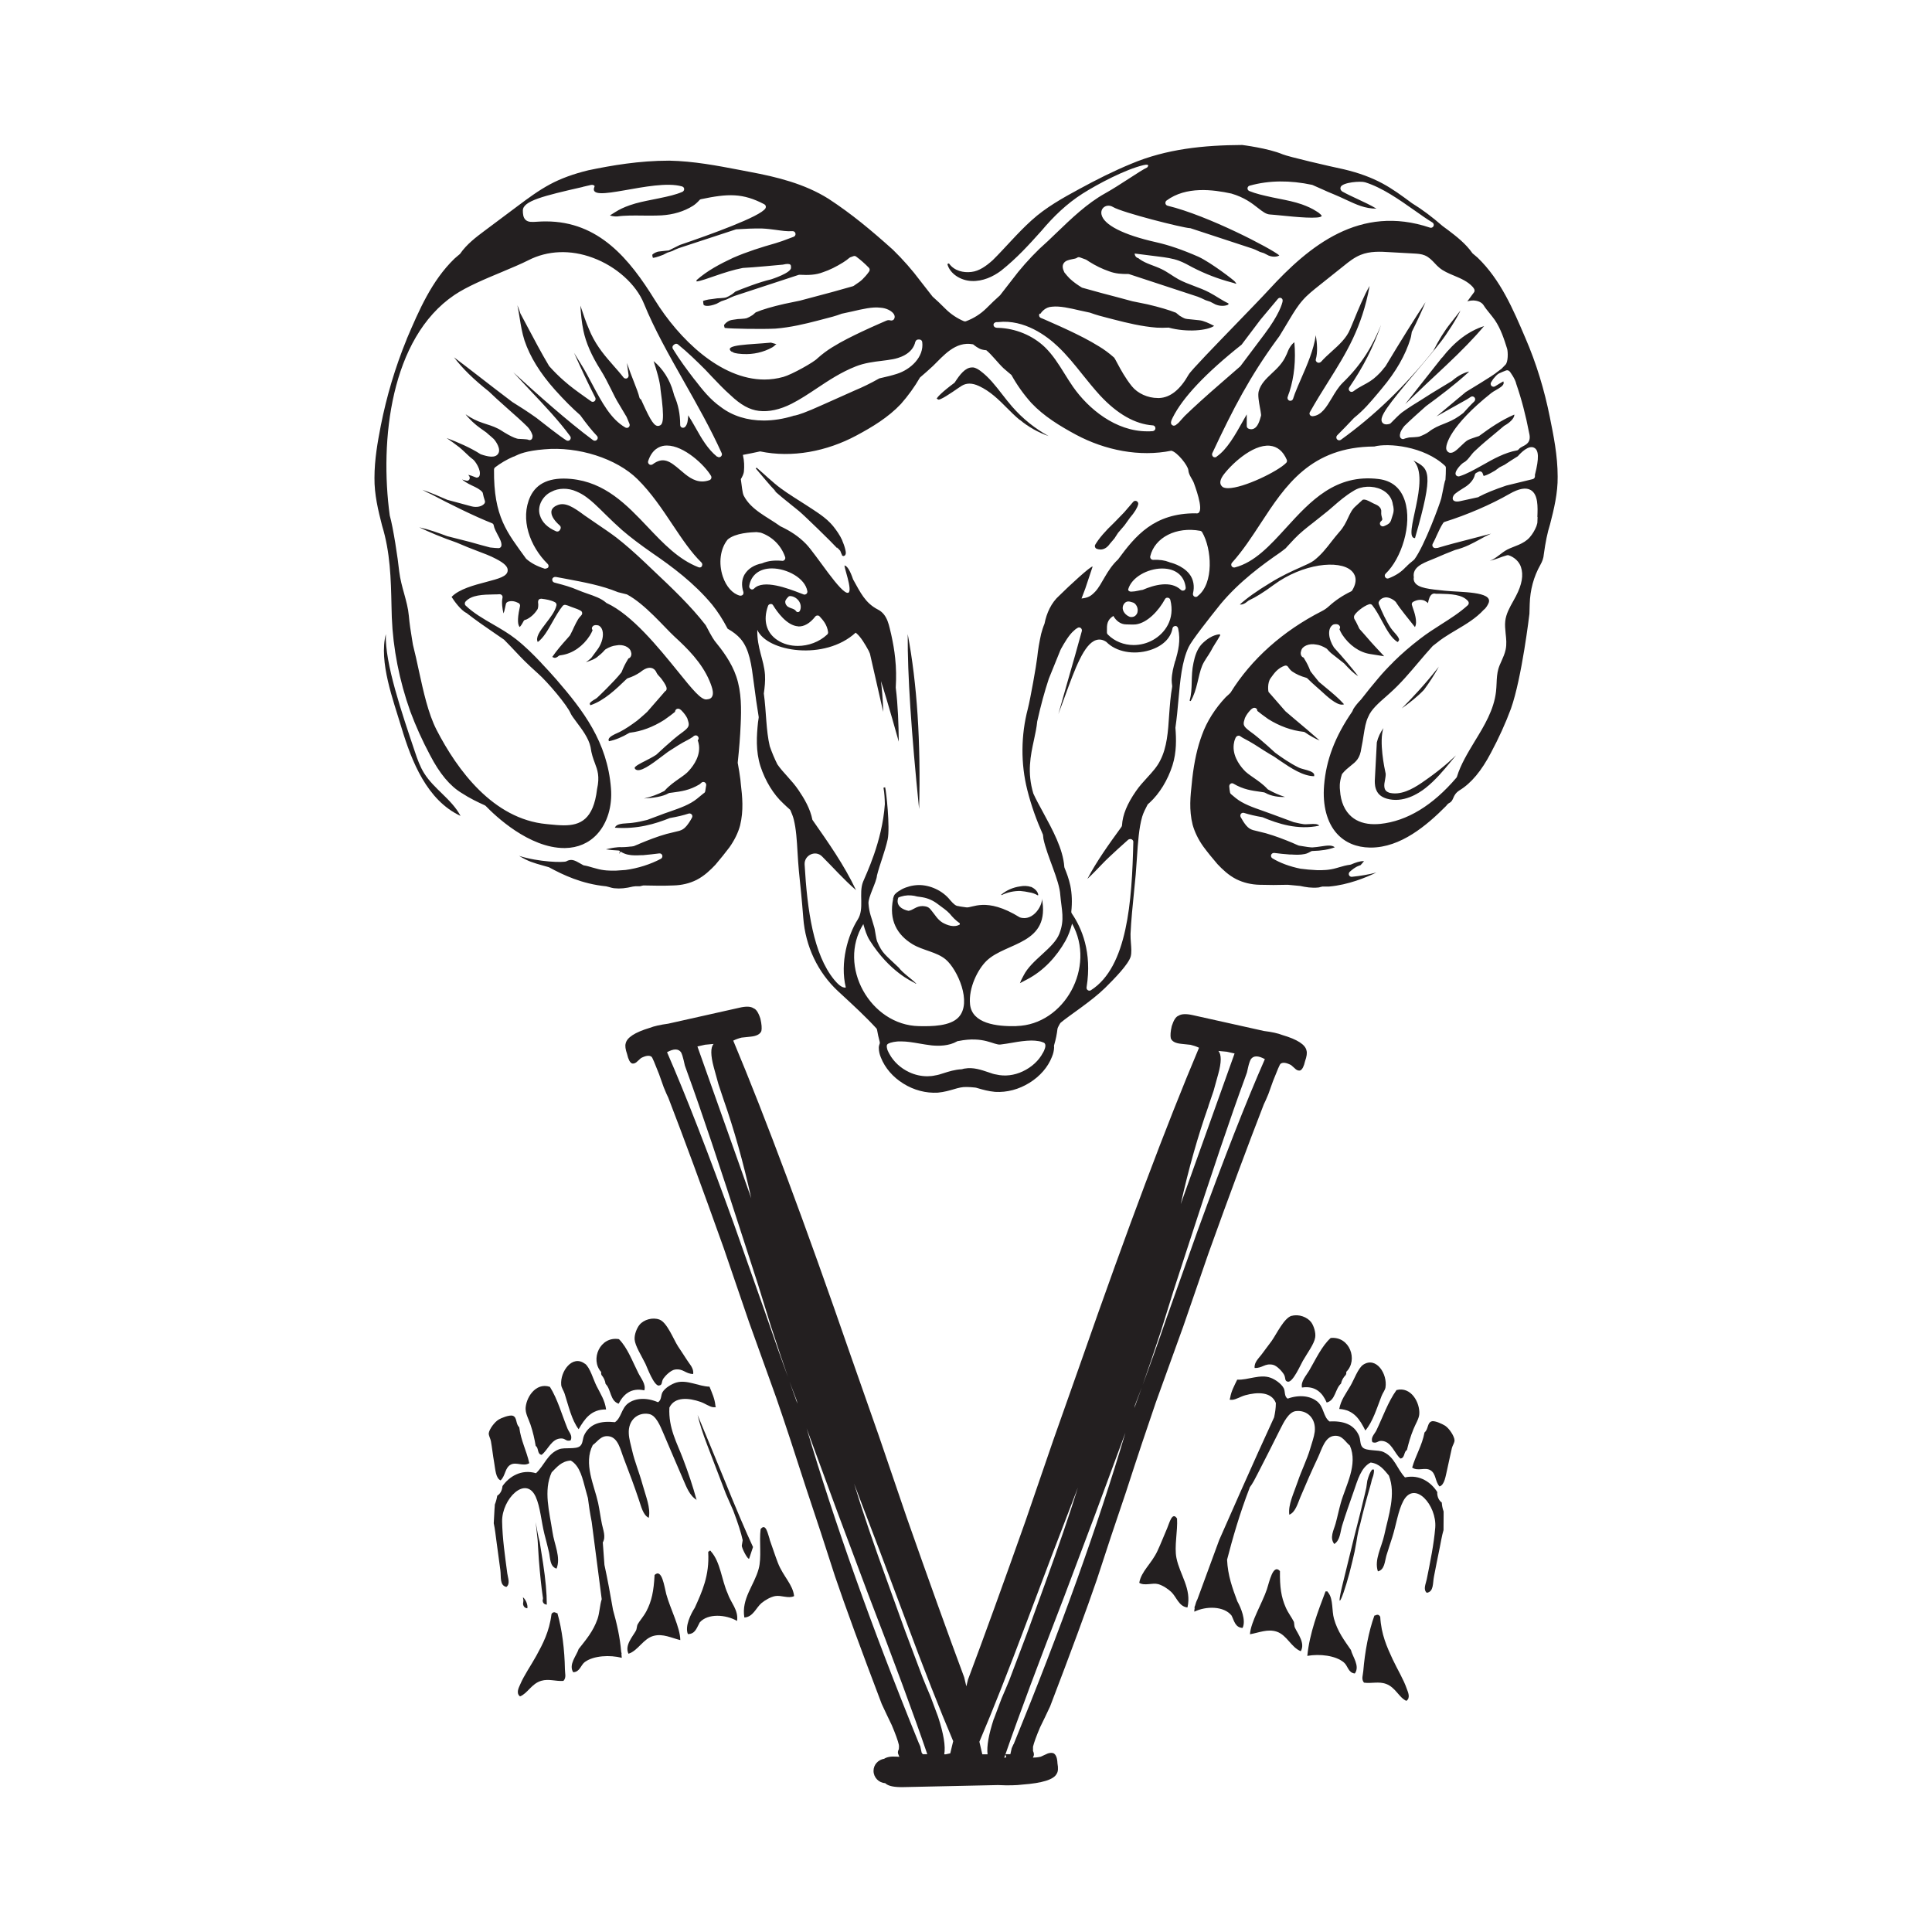 <?xml version="1.0" encoding="UTF-8"?> <svg xmlns="http://www.w3.org/2000/svg" id="logo_слоновая_кость" viewBox="0 0 198.43 198.43"><defs><style> .cls-1 { fill: #231f20; } </style></defs><path class="cls-1" d="M67.69,142.3c.38-.05.21-.35.44-.71.19-.28.76-.87,1.21-.93.86-.11,1.03.44,1.85.46.1-.59-.39-1.03-.64-1.45-.3-.48-.63-.95-.92-1.4-.47-.74-1.12-2.45-1.9-2.74-.7-.26-1.61,0-2.05.54-.28.34-.54,1.01-.5,1.51.06.67.69,1.64,1.11,2.49.18.38.88,2.3,1.4,2.24Z"></path><path class="cls-1" d="M61.75,140.9c-.03.15,0,.26.04.34.21.24.35.53.41.9.58.57.45,1.74,1.34,2.03.48-.94,1.25-1.67,2.64-1.37.18-.63-.34-1.22-.62-1.78-.61-1.21-1.12-2.61-1.99-3.48-1.94-.33-2.98,2.08-1.83,3.37Z"></path><path class="cls-1" d="M60.06,140.06c-1.27-.95-2.55.8-2.42,2.19.03.29.25.58.35.89.4,1.25.73,2.73,1.44,3.65.61-1.04,1.27-2.05,2.82-2.03-.13-.95-.55-1.56-.98-2.41-.33-.65-.67-1.91-1.19-2.29Z"></path><path class="cls-1" d="M53.99,144.76c0,.46.32,1.04.5,1.57.26.78.41,1.47.53,2.18.33.19.13.85.61.91.67-.51,1.02-1.71,2.05-1.68.42.01.44.33.92.2.25-.48-.17-.85-.32-1.23-.58-1.43-1.01-3.01-1.8-4.27-1.47-.5-2.51,1.15-2.5,2.32Z"></path><path class="cls-1" d="M51.43,152.03c.5-.48.42-1.29,1.04-1.61.57-.29,1.29.23,1.89-.14-.28-1.29-.86-2.31-1.03-3.69-.39-.35-.19-1.01-.66-1.18-.34-.12-1.21.24-1.44.38-.44.26-.98,1-1.03,1.41-.02.25.17.54.22.82.12.66.2,1.44.33,2.17.13.74.16,1.66.68,1.86Z"></path><path class="cls-1" d="M79.06,158.12c-.19-.53-.39-1.76-.94-1.07-.16,1.32.12,2.92-.2,4.08-.46,1.71-1.79,3.05-1.47,5,.9-.05,1.19-1,1.77-1.49.35-.29.91-.62,1.39-.71.62-.12,1.37.29,1.95,0-.13-1.2-1.12-2.02-1.66-3.4-.31-.8-.54-1.55-.85-2.4Z"></path><path class="cls-1" d="M73.02,159.34c-.01-.05-.05-.08-.13-.08-.01.1-.17.04-.15.19.13,2.38-.63,4.02-1.38,5.68-.41.63-1.04,1.91-.71,2.7.77.01.92-.68,1.22-1.2.83-.94,2.67-.82,3.83-.15.17-1.12-.66-1.89-.96-2.81-.63-1.39-.74-3.25-1.73-4.34Z"></path><path class="cls-1" d="M67.23,161.78c-.09,1.64-.29,2.65-.84,3.7-.29.55-.7.99-.9,1.35-.09.17-.07.46-.18.66-.34.61-1.17,1.51-.76,2.36.99-.31,1.52-1.57,2.6-1.84.95-.24,1.79.21,2.72.44,0-1.28-1.04-3.24-1.44-4.72-.2-.77-.44-2.7-1.21-1.96Z"></path><path class="cls-1" d="M57.25,165.69c-.16,0-.19-.13-.4-.09-.1.03-.17.09-.21.19-.22,1.8-.9,3.07-1.55,4.26-.57,1.03-1.26,2-1.67,2.97-.12.28-.46.88-.01,1.21.78-.3,1.18-1.31,2.18-1.6.79-.23,1.48.07,2.28.01.32-.35.15-.76.15-1.2-.03-1.96-.29-4.09-.77-5.75Z"></path><path class="cls-1" d="M71.55,154.08c-.4-1.47-.86-2.83-1.4-4.25-.61-1.62-1.51-3.16-1.4-5.26.54-1.15,2.01-1,3.19-.59.47.16.93.51,1.31.55.09.01.18,0,.27,0-.03-.07-.05-.14-.05-.22-.07-.67-.35-1.27-.6-1.89-1.1-.02-2.31-.75-3.42-.42-.46.14-1.14.54-1.4.98-.19.32-.09.82-.47,1.04-1.12-.49-2.32-.46-3.09.13-.68.53-.67,1.46-1.33,1.92-1.5-.16-2.52.17-3.1,1.21-.27.48-.15.95-.48,1.24-.42.37-1.59.11-2.16.33-1.2.46-1.49,1.63-2.37,2.46-1.52-.45-2.77.36-3.44,1.32-.05.5-.26.82-.54.99-.05.31-.13.61-.25.91,0,.15-.02.3-.03.45-.03.49-.06.98-.08,1.47.13.58.2,1.29.27,1.78.15,1.07.31,2.31.41,3.04.09.7-.09,1.57.62,1.72.42-.33.15-.93.09-1.4-.24-1.81-.5-3.61-.53-5.33-.03-2.3,2.42-4.78,3.45-2.53.47,1.04.57,2.51.89,3.81.16.63.34,1.29.48,1.91.13.6.08,1.45.77,1.66.47-1.16-.24-2.5-.42-3.78-.31-2.06-.94-4.23-.08-6.11.54-.54,1.01-1.15,1.96-1.21.97.56,1.22,1.89,1.54,3.05.07.26.15.53.22.8.09.73.21,1.52.39,2.45l1.03,7.94c-.2.62-.22,1.43-.43,2.03-.46,1.31-1.22,2.17-1.94,3.09-.21.68-1.06,1.59-.56,2.38.7-.02.77-.75,1.21-1.06.91-.65,2.56-.73,3.78-.42,0-.15-.04-.3-.04-.45l.04.08c-.02-.07-.04-.17-.06-.24-.12-1.48-.45-2.93-.84-4.31-.26-1.5-.55-3.11-.88-4.62l-.17-2.31c.34-.58.03-1.29-.09-1.89-.14-.69-.24-1.45-.39-2.17-.39-1.79-1.53-4.05-.55-5.94.52-.37.85-1.03,1.67-.9.96.15,1.18,1.43,1.53,2.31.55,1.42,1.07,2.82,1.53,4.19.25.72.43,1.59,1.02,1.87.22-1.01-.31-2.22-.65-3.46-.31-1.14-.8-2.32-1.05-3.42-.14-.6-.33-1.24-.35-1.77-.08-1.38.92-2.22,2.07-2.01.74.13,1.17,1.26,1.48,1.97.78,1.81,1.32,3.12,2.04,4.76.33.76.66,1.68,1.4,2.1Z"></path><path class="cls-1" d="M76.94,160.09l.4-1.2c-.74-1.58-1.85-4.2-2.96-6.95l-1.38-3.35-1.35-3.26c.19.82.51,1.84.97,3.04l1.94,5.07.75,1.71c.49,1.29.81,2.3.97,3.04l-.09.54c-.04.22.58,1.43.74,1.36Z"></path><path class="cls-1" d="M54.16,165.18c.04-.16,0-.38-.1-.64-.1-.21-.21-.38-.35-.49l.05.34-.04.35c.04.27.19.42.44.44Z"></path><path class="cls-1" d="M56.16,164.8c0-1.17-.13-2.58-.38-4.23l-.35-2.21c-.15-.55-.28-1.22-.41-2.03l.2,1.86.12,1.94c.13,1.67.27,2.92.39,3.75l.04.27-.04.28c.04.22.18.35.42.38Z"></path><path class="cls-1" d="M132.66,135.14c-.79.23-1.56,1.9-2.07,2.61-.31.43-.67.88-1,1.34-.29.4-.8.82-.73,1.41.82.03,1.02-.5,1.87-.33.43.09.97.71,1.14,1,.21.37.03.66.4.74.51.1,1.33-1.78,1.54-2.14.47-.82,1.17-1.74,1.27-2.41.08-.49-.15-1.19-.4-1.54-.4-.55-1.29-.88-2.01-.67Z"></path><path class="cls-1" d="M136.67,137.42c-.91.82-1.53,2.18-2.21,3.35-.32.54-.87,1.1-.74,1.74,1.41-.21,2.12.57,2.54,1.54.91-.23.86-1.41,1.47-1.94.08-.37.25-.65.47-.87.06-.08.09-.18.07-.34,1.24-1.21.35-3.68-1.6-3.48Z"></path><path class="cls-1" d="M140.02,140.16c-.54.35-.96,1.58-1.34,2.21-.48.82-.95,1.4-1.13,2.34,1.54.09,2.13,1.13,2.68,2.21.76-.87,1.19-2.32,1.67-3.55.12-.31.35-.58.4-.87.22-1.38-.94-3.2-2.28-2.34Z"></path><path class="cls-1" d="M140.95,148.12c.47.17.52-.15.94-.13,1.03.04,1.3,1.26,1.94,1.81.48-.04.33-.7.67-.87.17-.7.36-1.38.67-2.14.21-.53.57-1.08.6-1.54.09-1.17-.84-2.88-2.34-2.48-.87,1.21-1.4,2.76-2.07,4.15-.18.37-.62.72-.4,1.21Z"></path><path class="cls-1" d="M148.45,146.45c-.22-.15-1.06-.57-1.4-.47-.48.14-.33.81-.74,1.14-.26,1.36-.91,2.35-1.27,3.61.57.41,1.32-.06,1.87.27.6.35.47,1.16.94,1.67.53-.17.62-1.07.8-1.81.17-.72.31-1.49.47-2.14.07-.27.28-.55.27-.8-.02-.41-.52-1.18-.94-1.47Z"></path><path class="cls-1" d="M120.88,155.95c-.49-.73-.78.49-1,1-.36.83-.64,1.57-1,2.34-.62,1.33-1.67,2.09-1.87,3.28.56.34,1.33-.03,1.94.13.47.13,1.01.49,1.34.8.55.52.78,1.5,1.67,1.6.45-1.92-.78-3.34-1.13-5.08-.24-1.18.14-2.75.06-4.08Z"></path><path class="cls-1" d="M132.86,166.52c-.17-.37-.55-.84-.8-1.41-.48-1.09-.62-2.1-.6-3.75-.71-.79-1.09,1.11-1.34,1.87-.49,1.45-1.66,3.34-1.74,4.62.95-.17,1.81-.57,2.74-.27,1.06.35,1.5,1.63,2.48,2.01.47-.83-.3-1.77-.6-2.41-.1-.21-.05-.49-.13-.67Z"></path><path class="cls-1" d="M137.01,166.26c-.23-.81-.08-1.98-.54-2.61-.02-.09-.11-.1-.13-.2h-.2c-.77,2.03-1.64,4.29-1.87,6.62,1.25-.22,2.89-.05,3.75.67.42.34.44,1.07,1.13,1.14.55-.76-.23-1.72-.4-2.41-.66-.97-1.37-1.88-1.74-3.21Z"></path><path class="cls-1" d="M143.03,170.41c-.57-1.23-1.17-2.54-1.27-4.35-.04-.09-.11-.16-.2-.2-.21-.05-.25.07-.4.07-.59,1.63-.98,3.73-1.14,5.69-.03.44-.23.83.07,1.2.79.11,1.5-.15,2.27.13.98.36,1.31,1.39,2.08,1.74.46-.3.16-.92.06-1.2-.34-1.01-.97-2.01-1.47-3.08Z"></path><path class="cls-1" d="M147.64,153.28c-.61-1-1.81-1.88-3.34-1.54-.83-.89-1.05-2.08-2.21-2.61-.56-.26-1.74-.07-2.14-.47-.31-.32-.17-.78-.4-1.27-.51-1.07-1.5-1.47-3.01-1.4-.64-.5-.56-1.44-1.21-2.01-.74-.64-1.92-.75-3.08-.33-.37-.24-.23-.74-.4-1.07-.24-.46-.89-.91-1.34-1.07-1.09-.41-2.34.25-3.44.19-.29.6-.61,1.18-.72,1.84-.01.08-.04.14-.06.21.09.02.17.03.27.02.38-.02.86-.34,1.34-.47,1.2-.33,2.68-.39,3.14.8,0,.52-.08,1.01-.18,1.47-1.02,2.21-2.18,4.78-3.48,7.71l-2.16,4.89-2.23,6.07c-.11.21-.19.44-.25.68l-.08.2s.04,0,.05,0c-.02.13-.06.26-.04.41,1.2-.59,3.04-.59,3.82.4.27.53.37,1.23,1.13,1.27.38-.77-.17-2.08-.54-2.74-.49-1.32-.98-2.64-1.05-4.27.55-2.13,1.29-4.73,2.32-7.39,0-.01,0-.02,0-.03.32-.41.56-.91.79-1.35.83-1.59,1.45-2.86,2.34-4.62.35-.69.87-1.78,1.61-1.87,1.17-.14,2.11.77,1.94,2.14-.07.53-.3,1.16-.47,1.74-.32,1.09-.89,2.22-1.27,3.35-.41,1.21-1.01,2.39-.87,3.41.61-.24.85-1.1,1.14-1.81.56-1.34,1.16-2.7,1.81-4.08.4-.86.71-2.12,1.67-2.21.83-.08,1.11.61,1.6,1,.86,1.95-.44,4.13-.93,5.89-.2.71-.35,1.46-.54,2.14-.18.65-.64,1.44-.13,2.08.61-.39.61-1.23.8-1.87.35-1.15.8-2.4,1.2-3.55.4-1.14.74-2.45,1.74-2.95.95.13,1.38.77,1.87,1.34.74,1.93-.03,4.05-.47,6.09-.27,1.26-1.06,2.56-.66,3.75.69-.16.7-1.01.87-1.61.18-.61.41-1.26.6-1.87.41-1.28.6-2.74,1.14-3.75,1.17-2.18,3.46.45,3.28,2.74-.14,1.71-.51,3.49-.87,5.29-.09.47-.4,1.05,0,1.4.73-.11.6-.98.74-1.67.14-.72.38-1.96.6-3.01.1-.48.21-1.19.38-1.76,0-.49,0-.98.01-1.47v-.44c-.11-.3-.17-.61-.19-.92-.27-.19-.46-.53-.47-1.02Z"></path><path class="cls-1" d="M121.5,136.32l2.61-7.57c2.19-6.1,4.09-11.2,5.69-15.32.1-.2.26-.55.47-1.06l.48-1.34c.44-1.12.69-1.71.77-1.77.22-.17.58-.13,1.08.13l.51.45c.16.11.3.14.44.1.21-.1.37-.42.49-.95.17-.48.22-.84.15-1.08-.11-.61-.93-1.15-2.47-1.6-.45-.18-1.09-.32-1.9-.42l-7.32-1.63c-.67-.15-1.16-.13-1.45.06-.27.09-.5.44-.7,1.06-.13.56-.16.98-.1,1.26.12.32.47.51,1.08.57l.95.1c.3.07.59.17.87.3-3.34,7.91-7.36,18.61-12.07,32.1l-2.89,8.18-2.87,8.35c-2.26,6.38-4.22,11.8-5.9,16.27l-.17.69-.22-.93c-1.68-4.51-3.64-9.97-5.9-16.4l-2.87-8.41-2.89-8.24c-4.7-13.59-8.72-24.37-12.06-32.34.28-.14.57-.24.86-.31l.95-.1c.6-.06.96-.26,1.08-.58.06-.27.03-.7-.1-1.26-.2-.63-.44-.98-.7-1.07-.29-.2-.77-.22-1.45-.06l-7.32,1.64c-.81.11-1.44.25-1.9.43-1.53.46-2.35,1-2.47,1.61-.07.24-.02.6.15,1.09.12.53.28.85.49.95.13.04.28.01.44-.1l.5-.45c.5-.26.86-.3,1.08-.13.08.06.33.65.77,1.78l.48,1.35c.21.51.36.87.47,1.07,1.6,4.15,3.5,9.3,5.69,15.44l2.61,7.63,2.79,7.76c.86,2.49,1.88,5.58,3.06,9.26l1.52,4.58,1.45,4.48c1.06,3.12,2.66,7.49,4.8,13.12l.52,1.11.51,1.06c.39.92.63,1.59.73,2.02.02.07.02.22,0,.45-.09.17-.12.32-.08.46l.13.33-.31-.02c-.6-.04-.98.05-1.25.22-.61.1-1.09.6-1.09,1.24,0,.68.54,1.23,1.21,1.27.02.01.04.05.06.06.32.25.92.36,1.82.34l9.69-.21c1.06.05,1.89.03,2.51-.05,2.05-.15,3.23-.52,3.52-1.11.15-.22.17-.58.08-1.08-.02-.54-.15-.88-.39-1.02-.16-.07-.35-.06-.59.01l-.75.34c-.32.07-.57.09-.79.09l.09-.22c.03-.14,0-.29-.08-.46,0-.22,0-.37,0-.44.1-.42.34-1.09.73-2l.51-1.05.52-1.1c2.14-5.59,3.74-9.93,4.8-13.02l1.46-4.45,1.53-4.54c1.18-3.65,2.21-6.72,3.06-9.19l2.78-7.7ZM72.42,107.3l.87-.08c-.32.37-.31,1.17.02,2.4l.48,1.74.52,1.56c1.08,3.07,2.03,6.45,2.85,10.15l-5.53-15.59.79-.18ZM81.11,141.92c-.75-2.01-1.58-4.37-2.5-7.05l-3.22-9.12c-2.65-7.34-4.94-13.24-6.88-17.68.69-.38,1.17-.37,1.44.01.1.2.19.48.27.83l.12.53.24.67c1.42,3.89,3.36,9.68,5.83,17.36l1.45,4.48,1.31,4.23c.71,2.17,1.34,4.06,1.92,5.72.26.69.51,1.34.74,1.95l.07.32c-.25-.69-.53-1.46-.81-2.27ZM94.79,180.18c-.04-.06-.09-.1-.13-.17l-.14-.64-.18-.41c-4.82-11.85-8.64-22.6-11.49-32.25l3.15,8.57,3.17,8.46c2.66,6.89,4.68,12.36,6.07,16.43h-.45ZM97.6,180.08l-.46.1h-.16c.15-.82-.06-2.1-.63-3.85l-.79-2.12-.39-.92-.4-.98-1.82-4.84-1.79-4.96c-1.42-3.89-2.57-7.27-3.44-10.13l2.65,6.95,2.61,6.96c1.92,5.18,3.55,9.32,4.92,12.54l-.3,1.24ZM102.07,176.54c-.53,1.62-.74,2.82-.64,3.64h-.54l-.3-1.29c1.35-3.17,2.96-7.23,4.86-12.3l2.61-6.91,2.65-6.9c-.88,2.83-2.03,6.18-3.44,10.05l-1.79,4.93-1.82,4.81-.4.96-.39.91-.79,2.1ZM104.09,179.15l-.18.4-.14.62h-.51c.03.1.06.22.09.32-.08.02-.14.02-.21.04.04-.12.09-.24.13-.36,1.39-4.02,3.4-9.38,6.01-16.13l3.16-8.39,3.15-8.51c-2.84,9.58-6.67,20.24-11.48,32ZM124.11,113.6l.53-1.55.48-1.73c.34-1.22.34-2.01.02-2.38l.86.08.8.18-5.53,15.47c.82-3.67,1.77-7.02,2.85-10.07ZM116.5,144.64l.07-.32c.24-.61.48-1.26.74-1.94.58-1.65,1.22-3.52,1.93-5.68l1.31-4.2,1.45-4.45c2.47-7.62,4.41-13.37,5.83-17.23l.24-.67.12-.53c.08-.35.17-.63.28-.83.27-.38.75-.39,1.44-.01-1.94,4.41-4.23,10.27-6.88,17.55l-3.22,9.05c-.91,2.66-1.75,4.99-2.5,6.99-.28.81-.56,1.57-.81,2.26Z"></path><path class="cls-1" d="M140.52,153.39l.3-1.07.08-.34.14-.41c.08-.32.1-.54.06-.64h-.04s-.1,0-.1,0l-.05.02c-.18.23-.34.61-.48,1.13l-.1.71-.14.62c-.27,1.17-.65,2.67-1.12,4.5l-1.13,4.62c-.92,3.7.14,1.35.97-2.22l.22-.96.18-.97c.12-.8.25-1.4.38-1.81.12-.53.3-1.23.53-2.1l.3-1.09Z"></path><path class="cls-1" d="M145.17,47.3c1.87,1.86-1.21,7.97.16,7.97,1.98-6.9,1.46-7.12-.16-7.97Z"></path><path class="cls-1" d="M113.02,56.44c.31,0,.66-.14.98-.6l.46-.54s.02-.02.02-.03l.35-.54.66-.77.56-.78c.49-.57.76-1.02.85-1.38.03-.13-.04-.27-.16-.33-.12-.06-.26-.03-.35.07l-.94,1.09-1.01,1.04c-.94.89-1.57,1.63-1.95,2.27-.05.08-.05.17-.02.25.03.09.1.15.18.18.12.04.25.07.39.07Z"></path><path class="cls-1" d="M142.63,81.39c-.59-.2-.47-.83-.38-1.28.04-.22.08-.45.07-.64-.13-.57-.7-3.33-.23-4.69-.31.44-.54.89-.68,1.47l-.21,3.95c0,.34.02.73.25,1.13.26.46.78.64.99.7,1.67.47,3.22-.5,3.99-1.11,1.02-.81,1.82-1.78,2.59-2.71l.2-.24c.11-.13.22-.26.32-.39-.91.88-2.07,1.83-3.54,2.83-.94.64-2.19,1.33-3.38.99Z"></path><path class="cls-1" d="M147.78,68.47c-1.38,1.77-2.66,3.13-3.81,4.29.8-.58,1.6-1.19,2.28-1.91.58-.78,1.09-1.58,1.53-2.38Z"></path><path class="cls-1" d="M104.72,43.1c.88.74,1.9,1.31,2.98,1.69-1.41-.78-2.68-1.8-3.75-3.03-.35-.4-.68-.83-1.01-1.25-.69-.89-1.35-1.74-2.2-2.38-.21-.16-.49-.35-.78-.39-.04,0-.09,0-.13,0-.7,0-1.27.77-1.75,1.51-.02.03-.04.06-.07.08-1.33.99-1.71,1.44-1.81,1.61.05.02.1.05.13.08.15.18,1.39-.68,2.13-1.19.21-.14.44-.31.72-.38.12-.03.25-.05.38-.05.3,0,.63.08.99.25,1.13.52,2.02,1.39,2.87,2.25.42.42.85.85,1.3,1.22Z"></path><path class="cls-1" d="M75.29,36.19s.2.13.96.17h.06c1.05.06,2.11-.18,3-.68.12-.07.23-.15.32-.25.03-.03.07-.06.12-.08l-.57-.16c-2.16.21-4.91.19-4.07.91.05.04.14.03.19.08Z"></path><path class="cls-1" d="M94.4,83.1c.18-6.88-.21-12.88-1.17-17.97-.03,4.13.37,10.12,1.17,17.97Z"></path><path class="cls-1" d="M43.56,79.41c-.42-.67-.69-1.43-.94-2.18-1.34-3.98-3.11-9.13-2.99-12.1-.74,2.84.77,6.81,1.58,9.52,1.08,3.62,2.67,7.55,6.09,9.15-.9-1.71-2.72-2.75-3.74-4.39Z"></path><path class="cls-1" d="M105.88,91.09c-.37-.12-.76-.12-1.12-.05-.72.1-1.4.4-1.93.85l.03.05c.61-.3,1.28-.44,1.93-.43.33.03.63.07.92.14.3.04.56.13.88.31l.05-.03c-.04-.4-.41-.7-.76-.85Z"></path><path class="cls-1" d="M148.09,36.74l-3.77,4.77,2.11-2.02,2.05-1.92c1.68-1.58,3-2.95,3.95-4.08-1.58.5-3.02,1.58-4.33,3.26Z"></path><path class="cls-1" d="M123.48,68.35c.24-.55.61-.99.89-1.49.26-.53.62-1,.96-1.62l-.06-.1c-.74.08-1.34.51-1.84,1.01-.49.53-.71,1.25-.85,1.93-.31,1.39-.04,2.65-.4,3.88l.11.05c.69-1.15.74-2.57,1.19-3.66Z"></path><path class="cls-1" d="M156.66,34.7c-1.25-2.93-2.54-5.96-4.89-8.23-.09-.08-.19-.16-.28-.24-.09-.07-.17-.14-.25-.21-.71-1.02-1.7-1.77-2.5-2.38l-.57-.42c-1.08-.94-2.1-1.71-3.15-2.35-1.05-.78-1.99-1.47-3.05-2.04-1.12-.6-2.41-1.08-3.94-1.44-1.52-.32-5.69-1.29-6.29-1.54-1.48-.63-4.16-.96-4.16-.96-3.93.02-7.79.4-11.42,1.94-1.82.75-3.56,1.63-5.27,2.56-1.7.92-3.48,1.91-4.93,3.23-1.42,1.27-2.75,2.87-4.01,4.11-.65.58-1.37,1.11-2.18,1.2-.81.1-1.76-.1-2.31-.88l-.16.07c.27,1.03,1.41,1.7,2.49,1.74,1.14.05,2.2-.44,3.03-1.06,1.64-1.31,2.84-2.64,4.15-4.1,1.23-1.46,2.59-2.78,4.21-3.81,1.61-1.02,4.41-2.49,6.26-2.93.79-.18.38.23.38.24-.69.31-2.82,1.83-4.32,2.66-1.85,1.03-3.46,2.58-5.02,4.08-.58.56-1.15,1.11-1.73,1.62-1.02.99-2.02,2.12-2.79,3.16l-1.25,1.61c-.45.4-.88.81-1.42,1.35-.58.57-1.29,1.02-2.07,1.31-.07.03-.15.02-.22,0-.69-.29-1.33-.72-1.84-1.22-.54-.54-.97-.95-1.38-1.31l-1.28-1.64c-.78-1.05-1.77-2.18-2.8-3.18-2.22-1.99-4.2-3.65-6.6-5.22-2.48-1.56-5.34-2.25-8.06-2.76l-1.04-.2c-2.35-.45-4.77-.91-7.26-.96-3.09,0-5.93.49-8.32.99-1.52.37-2.81.84-3.93,1.44-1.19.64-2.28,1.45-3.32,2.23l-3.45,2.58c-.8.6-1.8,1.35-2.46,2.32-.01.02-.03.04-.05.05-.08.07-.16.13-.24.2-.1.09-.2.17-.3.26-2.34,2.27-3.63,5.29-4.88,8.21l-.03.09c-1.17,2.86-2.05,5.82-2.65,8.85-.32,1.65-.65,3.46-.65,5.36-.02,1.69.38,3.34.78,4.9.84,2.74.91,5.44.97,8.29l.03,1.14c.13,3.22.77,6.48,1.9,9.66.56,1.5,1.24,3.01,2.03,4.49.98,1.89,2.04,3.16,3.23,3.88.84.55,1.68.95,2.39,1.27.04.02.07.04.09.06.98,1.02,4.46,4.33,8.08,4.33h.08c1.31-.02,2.45-.51,3.3-1.44,1.04-1.14,1.56-2.86,1.41-4.7-.37-4.76-2.86-7.99-5.59-11.15-.52-.6-1.04-1.16-1.57-1.72-.02-.02-.04-.04-.04-.06-.02-.01-.03-.03-.05-.04-.65-.69-1.53-1.58-2.51-2.35-.75-.59-1.57-1.06-2.36-1.52-1.02-.59-1.99-1.15-2.8-1.92-.12-.11-.12-.29-.02-.41.61-.69,1.79-.72,2.92-.74.19,0,.39,0,.58-.02.12.01.18.04.24.11.06.07.08.16.06.25-.11.49-.01,1.15.1,1.61.08-.18.13-.42.18-.66.02-.1.04-.21.07-.31.02-.09.08-.16.16-.2.04-.02.09-.05.12-.05.31-.09.66-.03,1.02.16.11.06.17.18.15.3,0,.04-.02.11-.04.2-.28,1.28-.17,1.78.01,1.96.17-.18.33-.48.39-.6.05-.1.15-.16.26-.16.48-.22.9-.61,1.19-1.09.03-.09.1-.33.04-.72,0-.09.02-.18.09-.25.06-.07.16-.09.25-.09.49.06,1.01.15,1.41.37.11.07.17.19.14.32-.13.6-.6,1.2-1.05,1.79-.69.89-1.11,1.5-.87,1.97.57-.4,1.05-1.24,1.51-2.06.33-.58.67-1.18,1.05-1.65.08-.09.2-.13.31-.1l.24.07c.21.09.38.15.55.21.26.09.52.18.76.32.08.04.13.13.14.22.01.09-.02.18-.09.25-.15.15-.29.33-.37.48-.15.26-.22.4-.28.53l-.09.18c-.09.21-.2.44-.32.67l-.08.16s-.03.04-.04.06l-.27.31c-.53.59-1.07,1.21-1.53,1.88.02,0,.04.02.06.03.14.08.3.12.58-.12.04-.04.09-.06.15-.07l.2-.03c1.12-.18,2.17-.91,2.88-2.02.11-.17.21-.39.27-.53-.05-.07-.08-.17-.07-.24.02-.11.13-.23.23-.26.14-.05.43-.05.58.09.16.12.28.35.31.64.07.57-.18,1.3-.63,1.86l-.56.76c-.18.17-.37.31-.55.44l.05-.02c.48-.17.93-.32,1.22-.61l.28-.23c.13-.11.26-.25.4-.41.02-.02.04-.04.07-.06.38-.23.75-.37,1.09-.4.7-.15,1.42.16,1.53.68.07.17.04.4-.08.54-.05.06-.12.1-.19.12-.02.04-.05.1-.1.17-.22.36-.42.76-.58,1.18-.01.03-.03.06-.04.08-.78.99-2.44,2.56-2.51,2.62l-.16.11c-.23.13-.57.34-.58.48,0,.04.02.1.07.16,1.43-.48,2.64-1.66,3.72-2.7.03-.03.07-.05.11-.07.48-.15.88-.35,1.27-.61.24-.19.73-.57,1.19-.44.16.04.38.17.52.52.04.09.13.19.23.3.09.1.19.2.27.31.36.49.44.69.48.8.03.09.09.28-.06.42-.03.03-.07.05-.1.07-.03.04-.06.08-.1.13l-.68.78c-.33.38-.67.77-1.02,1.17l-.32.29c-.23.2-.46.41-.71.61-.64.48-1.18.84-1.71,1.12-.08.05-.19.09-.31.15-.32.14-.84.38-.91.64-.02.06,0,.13.03.21.68-.14,1.35-.42,2.06-.84.04-.02.08-.04.12-.04,1.17-.14,2.35-.58,3.5-1.31.45-.31.88-.64,1.11-.83,0-.12.07-.24.17-.29.23-.11.44.09.53.19.24.25.44.52.56.77.04.13.06.2.08.26.17.51.04.7-.54,1.14-.65.46-1.22.97-1.78,1.47l-.1.09c-.28.26-.56.52-.85.78-.4.26-.8.46-1.15.64-.46.23-1.02.52-1.07.7,0,.04.04.1.06.13.44.43,1.63-.46,2.79-1.34l.56-.42s.02-.02.03-.02l.06-.04c.66-.43,1.29-.84,1.95-1.17.13-.07.31-.17.5-.3.02-.01.04-.03.06-.04.03-.04.06-.07.11-.09.05-.03.12-.04.16-.04.09,0,.17.04.23.12.06.08.08.19.04.29-.02.04-.04.07-.07.1.04.1.07.21.09.3.27,1.2-.5,2.27-.98,2.8-.23.28-.6.54-1.02.83-.48.34-1.03.72-1.47,1.22-.02.03-.05.05-.09.07-.67.35-1.35.59-2.05.75.95-.05,1.95-.2,2.51-.53.03-.02.07-.03.11-.04l.31-.04c.9-.12,1.75-.23,2.77-.84.03-.02.07-.06.11-.09l.1-.09c.09-.08.22-.09.33-.03.1.06.16.17.15.29-.03.22-.06.42-.1.63-.02.1-.09.18-.18.22l-.67.55c-.74.6-1.74.95-2.8,1.32-.35.12-.7.24-1.05.38l-1.26.47c-.52.13-1.01.24-1.53.3-.14.02-.3.03-.47.04-.78.04-1.19.13-1.32.46,2.33.17,4.16-.4,5.64-.99.78-.14,1.38-.28,1.93-.46.11-.04.24,0,.32.09.08.09.09.22.03.33-.17.32-.36.61-.56.85-.28.33-.46.4-.71.49l-.07.02-1.27.31c-.97.27-1.92.65-2.72.98-.12.06-.24.11-.35.15l-.26.11s-.05.02-.07.02l-.2.03c-.12,0-.22.02-.31.03-.23.02-.45.04-.7.04-.46-.03-1.09.09-1.62.22.38.06.8.1,1.27.12.06,0,.12.02.17.06l-.09.3.16-.25c.24.16.5.26.73.31.49.11.95.08,1.4.06h.18c.55-.05,1.1-.11,1.65-.18.16-.02.28.07.32.2.04.13-.02.28-.14.35-1.07.57-2.36.98-3.63,1.15-.36.03-.7.05-1.02.07-.57.01-1.25,0-1.97-.21-.11-.03-.23-.06-.37-.1-.28-.08-.59-.18-.91-.23-.03,0-.06-.01-.09-.03-.1-.05-.2-.11-.3-.17-.54-.31-.87-.48-1.35-.26-.02.01-.04.03-.06.04-.31.15-2.87.08-4.87-.56.96.58,1.45.71,2.47,1l.6.17c1.45.79,3.37,1.71,5.88,1.96l.24.06c.22.06.43.13.63.14.56.06,1.15,0,1.89-.18.02,0,.09-.01.11-.01.07-.01.1-.02.13-.02.09,0,.16,0,.22,0,.08,0,.15,0,.23,0,.06,0,.12-.02.18-.04.06-.01.12-.03.19-.04,1.13.03,2.11.04,3.07,0,.87-.02,1.67-.21,2.39-.57.8-.41,1.43-1.02,1.94-1.56.54-.64.98-1.18,1.44-1.79.52-.74.89-1.49,1.09-2.24.38-1.55.23-2.96.07-4.32l-.04-.41c-.06-.52-.16-1.06-.25-1.58l-.02-.09s0-.06,0-.08c.15-1.41.25-2.68.3-3.89.07-1.54.1-3.32-.45-4.93-.49-1.46-1.45-2.72-2.22-3.66-.2-.25-.79-1.34-.92-1.61-1.53-1.98-3.49-3.84-5.39-5.63l-.85-.81c-1.12-1.06-2.06-1.88-2.96-2.58-.62-.47-1.28-.91-1.91-1.34-.45-.3-.9-.61-1.34-.92-1.12-.83-1.97-1.39-2.78-1.05-.21.08-.68.32-.62.79.03.39.34.84.86,1.3.11.09.13.26.06.38l-.06.1c-.08.13-.23.17-.37.12-.9-.39-1.45-.93-1.67-1.65-.32-.99.35-2.05,1.19-2.42.7-.39,1.71-.41,2.55-.03.76.31,1.34.8,1.83,1.24.4.37.79.75,1.17,1.13.55.54,1.12,1.09,1.7,1.6.86.74,1.85,1.49,3.13,2.38,1.97,1.35,4.25,3.03,6.12,5.28.57.71,1.09,1.51,1.59,2.47.55.31,1,.66,1.33,1.04.92,1.07,1.12,2.68,1.36,4.54l.03.22c.13,1.07.29,2.13.47,3.25,0,.03,0,.06,0,.09l-.07.48c-.14,1.35-.25,2.93.25,4.5.5,1.53,1.34,2.9,2.35,3.83.23.22.44.42.66.61.04.03.06.07.08.11.12.29.25.58.33.91.25,1,.32,2.15.39,3.37.04.65.08,1.3.14,1.94.15,1.43.32,3.12.45,4.81.22,2.92,1.49,5.6,3.58,7.54l.38.35c1.19,1.1,2.43,2.24,3.55,3.46.04.04.06.1.07.16.06.38.15.77.27,1.22.02.06.01.12,0,.18-.08.21-.1.38-.09.46,0,.34.08.65.21.97.42,1.07,1.24,2.02,2.31,2.68,1.07.67,2.31,1,3.54.93.69-.07,1.19-.22,1.64-.35.47-.14.87-.25,1.33-.23.22,0,.52.02.8.05l.15.02.28.08c.45.13.96.28,1.68.35,1.24.07,2.45-.26,3.53-.93,1.08-.67,1.9-1.61,2.31-2.67.14-.33.21-.65.22-.96,0,0-.01-.12-.01-.13,0-.03,0-.07.01-.1.18-.6.29-1.16.35-1.7,0-.08.26-.55.31-.6.86-.74,3.14-2.18,4.57-3.58.93-.92,2.41-2.42,2.64-3.24.1-.38.06-.89.02-1.38-.02-.31-.05-.64-.04-.93.06-1.35.22-2.97.38-4.53.05-.51.1-1.03.15-1.54.05-.58.09-1.18.13-1.79.1-1.49.2-3.03.54-4.19.12-.4.34-.83.55-1.23.02-.03.04-.05.06-.07l.15-.13c1.02-.94,1.86-2.31,2.35-3.84.43-1.36.39-2.72.3-3.86.14-.97.23-1.93.31-2.85.18-2.03.35-3.96,1.05-5.44.31-.66,2.01-2.83,3.27-4.4,1.93-2.32,4.31-4.06,6.16-5.33.1-.07.19-.14.29-.22.09-.07.18-.15.28-.22l.04-.06c.27-.3.54-.59.83-.89.57-.6,1.26-1.14,1.93-1.66.33-.26.66-.52.98-.78.38-.29.72-.58,1.06-.88.62-.54,1.26-1.1,2.1-1.6.78-.51,1.96-.56,2.85-.14.69.33,1.11.9,1.19,1.59.06.2.13.57,0,.96l-.09.29c-.16.57-.22.67-.83.93-.14.06-.29,0-.37-.11-.08-.12-.06-.29.05-.38.18-.16.17-.19.11-.4-.04-.14-.09-.33-.07-.56.06-.48-.41-.72-.61-.8-.15-.06-.28-.13-.43-.21-.32-.17-.63-.33-.87-.25l-.24.22c-.22.2-.47.43-.48.44-.37.32-.56.73-.78,1.2-.21.45-.45.96-.9,1.45-.28.32-.54.65-.8.98-.53.69-1.09,1.4-1.84,1.97-.27.2-.72.4-1.33.67-.83.37-1.95.87-3.15,1.62-1.36.82-2.39,1.56-3.1,2.21.23.02.5-.06.85-.37.02-.02.05-.04.07-.05.7-.32,1.58-.87,2.55-1.59,2.99-2.21,6.75-2.61,7.99-1.47.32.29.75.93.09,2.02-.03.05-.07.09-.12.11-.85.41-1.6.91-2.25,1.5-.24.22-.48.39-.74.52-4.01,2.04-7.26,4.94-9.39,8.38-.12.13-.19.19-.27.26-.08.07-.15.14-.23.21-1.09,1.16-1.94,2.5-2.43,3.87-.47,1.26-.79,2.68-1,4.49l-.04.41c-.15,1.37-.31,2.78.08,4.33.21.74.57,1.5,1.1,2.24.46.62.9,1.16,1.45,1.8.5.53,1.13,1.14,1.94,1.55.71.35,1.51.55,2.38.57.93.03,1.88.03,2.9,0l1.27.12c.56.12,1.18.23,1.86.16.08,0,.15-.03.22-.05.07-.02.15-.04.22-.05.15,0,.26,0,.35,0,.11,0,.22,0,.34,0,1.94-.17,3.79-.93,4.84-1.44-.79.21-1.63.35-2.51.44-.12.02-.25-.06-.3-.17-.05-.12-.02-.25.07-.34.25-.22.55-.48.94-.62.05-.04.13-.04.17-.06.14-.15.27-.3.36-.42-.01,0-.03,0-.04,0-.42,0-.83.15-1.3.35-.03.01-.05.02-.08.02-.39.05-.76.15-1.09.25-.13.04-.25.07-.35.1-.71.21-1.4.22-1.96.21-.63-.03-1.19-.08-1.7-.15-1.13-.23-2.12-.6-2.89-1.07-.12-.07-.17-.22-.13-.35.05-.13.17-.21.32-.2.52.07,1.05.12,1.58.16h.17c.45.03.91.05,1.39-.05.23-.04.46-.17.64-.27.04-.03.09-.04.14-.04.92-.02,1.69-.15,2.3-.38-.31-.25-.76-.19-1.42-.09-.28.04-.57.09-.86.1-.11,0-.22,0-.32-.02-.06,0-.13-.01-.19-.02l-.88-.14s-.05-.01-.07-.02l-.26-.11c-.11-.05-.23-.1-.36-.16-.79-.33-1.74-.7-2.72-.98l-1.33-.33c-.26-.09-.43-.17-.7-.48-.21-.26-.39-.54-.56-.86-.05-.11-.04-.23.03-.33.08-.09.21-.13.32-.09.55.17,1.13.31,1.89.44,1.6.67,3.62,1.34,5.83.87-.14-.18-.43-.2-1.02-.16-.22.01-.44.03-.62,0-.22-.03-.45-.08-.66-.13-.11-.03-.21-.05-.32-.07l-2.11-.78c-.35-.13-.7-.26-1.05-.38-1.06-.37-2.06-.72-2.8-1.32l-.48-.4c-.05-.04-.09-.11-.1-.17-.04-.2-.06-.4-.08-.63,0-.11.05-.21.14-.27.09-.06.21-.06.3,0,1.01.6,1.89.71,2.75.83l.39.06s.07.02.11.04c.59.35,1.41.46,2.04.43-.59-.18-1.17-.44-1.75-.77-.03-.01-.05-.04-.07-.06-.42-.46-.94-.82-1.4-1.14-.43-.3-.8-.55-1.04-.84-.47-.52-1.24-1.59-.97-2.81.02-.15.1-.33.15-.46.04-.08.12-.17.2-.19.09-.03.19-.04.26.02.18.13.36.23.5.3.66.34,1.28.74,1.94,1.17l.08.05c.31.2.65.4.98.59.06.04.11.08.16.11.04.03.09.06.13.09l.35.24c1.09.74,2.33,1.56,3.47,1.57.02-.14,0-.2-.02-.23-.12-.24-.61-.37-.99-.47-.23-.06-.44-.12-.6-.2-.91-.45-1.72-1.02-2.39-1.51-.26-.23-.5-.45-.74-.67l-.1-.09c-.56-.49-1.14-1.01-1.78-1.46-.59-.45-.72-.63-.55-1.14.02-.06.04-.13.06-.21.14-.31.34-.58.57-.82.11-.11.31-.3.53-.2.11.05.18.17.17.29.24.19.67.53,1.12.84,1.16.73,2.42,1.18,3.63,1.31.05,0,.09.02.14.05.56.38,1.06.66,1.51.84-.69-.62-1.85-1.6-2.64-2.26-.32-.27-.62-.52-.87-.74-.37-.42-.7-.8-1.02-1.17-.25-.28-.48-.56-.71-.81-.04-.05-.15-.93.21-1.42.17-.24.36-.5.56-.71.27-.27.56-.46.89-.57.13-.04.27,0,.34.12.13.2.28.37.42.47.41.28.87.49,1.45.65.05.01.09.04.13.08.31.3.62.6.95.88.13.11.28.25.44.39.61.56,1.52,1.41,2.14,1.41.08,0,.16-.01.22-.04-.55-.62-1.22-1.17-1.86-1.7-.25-.2-.49-.4-.72-.6-.23-.28-.43-.53-.63-.78l-.21-.27s-.04-.05-.05-.08c-.15-.42-.35-.82-.57-1.17-.05-.08-.08-.14-.11-.19-.07-.02-.14-.06-.19-.12-.12-.14-.15-.37-.06-.59.1-.47.81-.78,1.54-.63.31.03.67.17,1.05.4.03.02.05.04.07.06.14.16.27.3.41.42l1.32,1.04s.07.07.08.08c.44.47.88.95,1.38,1.24-.56-.73-1.61-1.99-2.48-2.93-.6-.91-.67-1.93-.17-2.3.13-.13.42-.13.56-.08.1.04.21.15.23.26.01.08-.02.17-.06.24.06.14.16.36.27.53.72,1.1,1.77,1.84,2.88,2.01l1.44.23c-.54-.58-1.34-1.43-1.68-1.84-.16-.19-.33-.37-.49-.56l-.35-.39s-.04-.05-.05-.08l-.05-.11c-.03-.06-.06-.11-.08-.17l-.08-.16c-.06-.13-.13-.28-.28-.52-.04-.08-.05-.23-.02-.32.13-.33.94-1,1.53-1.19.12-.04.25,0,.32.09.37.46.7,1.06,1.01,1.64.48.89.98,1.8,1.61,2.15.07-.07.13-.14.14-.22.02-.19-.23-.48-.46-.74-.15-.17-.3-.34-.41-.51-.49-.75-.89-1.64-1.21-2.42-.03-.08-.03-.17,0-.24.15-.31.45-.45.77-.46.46.02.98.39,1.06.61.23.38,1.36,1.8,1.88,2.44.3-.51-.07-1.57-.23-2.01-.05-.14-.08-.25-.09-.29-.02-.12.04-.25.16-.3.35-.19.71-.24,1.03-.15.13.03.25.12.34.18.04.02.09.07.13.12.07-.41.19-.76.4-.91.13-.09.27-.1.4-.06h.39c1.15.03,2.33.06,2.93.76.1.12.09.3-.02.41-.83.76-1.76,1.35-2.75,1.98-.71.45-1.44.92-2.14,1.46-1.02.78-1.92,1.56-2.75,2.38,0,0-.01.01-.02.02,0,0,0,0-.01.02-.6.59-1.08,1.11-1.51,1.62-.59.7-1.21,1.45-1.8,2.22-.32.33-.56.62-.76.93-.03.04-.05.1-.07.15-.02.05-.04.1-.07.15-1.77,2.57-2.68,4.97-2.89,7.58-.17,2.07.3,3.84,1.33,4.97.83.91,2,1.4,3.38,1.42h.09c3.07,0,5.74-2.27,7.72-4.26.02-.02.05-.05.07-.09.04-.05.17-.18.21-.2.61-.28.31-.81,1.11-1.33,1.2-.73,2.26-2,3.24-3.88.79-1.48,1.48-2.99,2.04-4.5,1.13-3.18,1.9-9.75,1.9-9.75.01-.34.02-.68.03-1.01.04-1.41.4-2.8,1.1-4.03.19-.34.32-.67.35-1.09.17-1.23.36-2.18.64-3.07.4-1.54.8-3.2.78-4.88,0-2.19-.43-4.26-.8-6.1-.56-2.81-1.39-5.55-2.53-8.18ZM155.05,38.14c.06.08.58.78.68,1.29.53,1.53.97,3.19,1.33,5.07.22.9-.28,1.15-.65,1.34-.17.09-.32.17-.42.3-.04.06-.11.11-.19.12-1.24.22-2.43.88-3.57,1.53-.83.46-1.6.9-2.35,1.13-.03,0-.06.01-.09.01-.06,0-.12-.02-.18-.06-.08-.06-.12-.14-.12-.24,0-.35.6-.99.83-1.12.27-.13.48-.39.69-.66.15-.19.3-.39.5-.56.64-.61,1.35-1.2,2.09-1.81.29-.24.59-.49.88-.74.28-.15.89-.55,1.03-.99.02-.06.02-.11.02-.17-1.37.59-2.52,1.39-3.59,2.18-.02.02-.05.03-.08.04l-.31.1c-.26.09-.52.17-.77.29-.19.09-.48.37-.73.61-.45.44-.81.77-1.16.7-.09-.02-.26-.1-.34-.34-.13-.45.43-2.46,4.6-5.78.13-.11.31-.21.5-.32.35-.2.73-.42.78-.67.02-.07,0-.14-.03-.22-.28.16-.57.33-.85.51-.12.07-.27.05-.37-.05-.09-.1-.11-.26-.03-.37l.21-.33c.2-.25.35-.41.49-.51.02-.02.09-.07.5-.24l.33-.13c.13-.05.27-.01.35.09ZM106.85,32.23c.12-.17.5-.7,1.2-.73.79-.09,1.8.14,2.87.39l1.02.22c.65.24,1.26.4,1.86.55.22.06.45.12.66.17,1.28.33,2.79.7,4.33.82.38.02.77.02,1.16,0,.02,0,.06,0,.09,0,1.85.5,3.96.31,4.66-.18l-.1-.05c-.39-.2-.98-.49-1.44-.53l-.86-.09c-.29-.02-.47-.05-.55-.07-.17-.05-.36-.16-.59-.3l-.38-.31c-.7-.28-1.68-.57-2.91-.86l-1.57-.32-1.56-.42c-.99-.25-2.16-.57-3.55-.96-.03,0-.05-.02-.08-.03-.36-.22-.83-.53-1.25-.93-.18-.18-.35-.38-.54-.62-.19-.39-.22-.67-.1-.89.17-.33.57-.4.91-.47.19-.04.4-.07.48-.14.08-.06.19-.09.29-.05l.63.23s.1.06.12.07c.07.05.14.1.21.14.68.43,1.37.76,2.04.99.67.26,1.35.29,1.95.28,0,0,.06,0,.1.01l7.06,2.32c.2.07.55.23.81.36l.48.16.56.29c.63.25,1.18.09,1.31-.01v-.11c-.67-.31-1.29-.77-1.96-1.12-1.02-.54-2.17-.81-3.18-1.36-.58-.32-1.11-.74-1.71-1.03-.75-.37-1.59-.55-2.27-1.03l-.14-.11c-.21-.03-.37-.26-.37-.47.82.1,1.64.21,2.46.31.71.09,1.42.18,2.09.43.49.18.95.44,1.41.69,1.26.65,2.6,1.17,3.97,1.53.16.04.33.09.48.15,0-.02.02-.07.01-.08-.05-.03-.09-.08-.12-.14-.03-.09-2.44-1.95-3.75-2.56-1.67-.73-3.05-1.2-4.34-1.49-3.36-.75-5.41-1.79-5.62-2.86-.06-.31.04-.59.28-.76.26-.18.61-.18.9,0,1,.59,7.17,2.14,7.88,2.17.02,0,.05,0,.08.01l6.42,2.11c.13.04.37.15.71.32l.41.13.49.25c.53.21.96.08,1.08,0v-.03c-.75-.65-7.27-4.08-11.46-5.09-.11-.03-.2-.12-.22-.23-.02-.11.02-.23.11-.3,2.01-1.49,4.77-1.13,6.66-.72,1.33.39,2.11.99,2.73,1.48.48.37.83.65,1.24.67.2.01.69.06,1.32.12,1.09.11,3.9.4,3.99.02.01-.04-.26-.29-.34-.34-.11-.06-.19-.12-.24-.15-.4-.26-.88-.48-1.46-.69-.78-.27-1.55-.42-2.3-.57-.26-.05-.5-.1-.74-.15l-.09-.02c-.82-.18-1.59-.35-2.27-.63-.12-.05-.19-.17-.18-.29.01-.13.1-.23.22-.26.02,0,.03-.01.04-.01,1.95-.54,4.1-.56,6.39-.07.38.16.71.31,1.04.46.38.17.76.35,1.13.49.47.19.89.39,1.3.58,1.06.49,1.93.91,3.12.91-.61-.37-1.29-.68-1.95-.99-.51-.24-1.04-.48-1.54-.76-.22-.14-.24-.34-.18-.48.22-.48,2.04-.62,2.5-.48,1.77.55,3.52,1.79,5.07,2.88.66.47,1.29.91,1.85,1.25.13.08.18.24.11.38-.06.13-.22.2-.36.15-7.19-2.42-12.4,1.86-16.54,6.37-.76.83-2.04,2.14-3.39,3.54-2.05,2.12-4.61,4.75-4.86,5.19-.87,1.54-1.88,2.35-3.01,2.4-.05,0-.1,0-.15,0-1.04,0-2.07-.47-2.67-1.21-.67-.83-1.16-1.74-1.48-2.34-.14-.26-.29-.55-.35-.61-.51-.45-1.02-.83-1.54-1.14-1.06-.66-2.13-1.18-3.05-1.62-.63-.3-1.2-.55-1.74-.79-.27-.12-.53-.23-.79-.35l-.21-.09c-.07-.03-.12-.05-.15-.06-.09-.03-.17-.1-.2-.19-.03-.09-.02-.19.04-.27ZM131.74,30.91c-.05.29-.35,1.39-1.87,3.41l-2.48,3.3-2,1.74c-1.55,1.34-2.79,2.47-3.71,3.36l-.38.42c-.17.21-.31.35-.45.44-.02.03-.14.14-.29.14-.05,0-.11-.01-.17-.06-.23-.17-.09-.47.05-.76,1.02-2.06,3.4-4.58,7.08-7.5l1.94-2.57,1.8-2.15c.08-.09.22-.12.32-.07.11.05.18.17.15.3ZM102.51,33.08h0s.01,0,.02,0h0c2.68-.3,4.99,1.43,6.1,2.49.95.89,1.77,1.92,2.56,2.91.57.71,1.16,1.44,1.78,2.12,1.78,1.92,3.61,2.96,5.43,3.09.15,0,.27.14.27.29,0,.16-.12.28-.27.3-.19.02-.38.02-.57.02-3.25,0-6.04-2.31-7.62-4.57-.31-.44-.59-.9-.88-1.36-.62-1-1.21-1.93-2.01-2.71-1.26-1.21-3.01-1.93-4.79-1.99h0s-.08,0-.11,0l-.13-.02c-.15-.03-.26-.16-.25-.31.02-.2.24-.28.44-.26ZM94.02,35.11c.03-.14.15-.24.29-.24h.12c.15,0,.27.11.29.26.2,1.54-1.2,2.83-2.61,3.27-.53.17-1.04.29-1.53.4l-.26.06c-.96.54-1.78.93-2.48,1.22l-3.38,1.51c-1.68.76-2.49,1.04-2.89,1.1h-.01s0,0,0,0c-.02,0-.04,0-.07,0v.02c-1.04.32-2.07.48-3.05.48-1.68,0-3.21-.47-4.41-1.39-1.1-.77-1.9-1.79-2.67-2.79,0,0-.04-.04-.04-.04-.75-.98-1.54-2.04-2.21-3.14-.08-.13-.05-.3.07-.39l.09-.07c.11-.09.26-.08.36,0,1.02.83,1.94,1.73,2.8,2.59.23.24.45.47.66.7.62.65,1.26,1.33,1.92,1.91,1.07,1.02,1.98,1.52,2.94,1.63,1.01.12,2.15-.12,3.37-.74.88-.45,1.71-1,2.58-1.58,1.23-.82,2.5-1.66,4-2.25.88-.35,1.83-.47,2.66-.57.41-.05.8-.1,1.16-.17.48-.09,2.03-.46,2.3-1.83ZM59.86,19.19l.86-.2c.15-.03.4.05.34.18-.84,1.88,6.02-.86,8.96-.03.02,0,.04,0,.05.02.12.03.19.13.2.26,0,.13-.08.24-.2.29-.67.29-1.45.46-2.27.63l-.09.02c-.24.05-.49.1-.74.15-.75.15-1.52.3-2.29.57-.6.21-1.06.43-1.47.69-.04.03-.13.09-.24.15-.07.04-.19.12-.32.2.01.04.51.14.75.11.41-.06.83-.08,1.25-.09h.22c.26-.02.58,0,.87,0,.7,0,1.43.02,2.19-.02,1.2-.07,2.32-.4,3.24-.98.22-.14.46-.35.67-.59.04-.05.09-.08.15-.09,2.79-.59,4.3-.64,6.51.52.07.04.12.1.15.18.02.08.01.16-.03.23-.49.85-5.73,2.72-8.8,3.77-.42.2-.77.38-1.09.54-.03.02-.07.03-.11.03,0,0-.13.01-.13.01l-.72.08c-.39.03-.65.22-.77.33v.11c.02.11.04.18.06.22.1,0,.38-.05,1.05-.31l.43-.22.49-.16c.19-.1.5-.24.67-.3l5.88-1.93s.05-.01.07-.01c.8-.05,1.74-.1,2.64-.08.47.02.94.08,1.39.14.59.08,1.14.17,1.71.13h.02c.14,0,.26.1.29.24.03.14-.05.29-.19.34l-.51.19c-.44.17-.9.34-1.35.47-1.41.4-2.92.87-4.36,1.5-1.3.61-2.65,1.31-3.76,2.3.01.04.02.08.01.13.88-.11,2.77-1.01,4.75-1.39.96-.04,4.11-.34,4.11-.34.97-.23.82.15.84.3.07.54-2.04,1.21-2.04,1.21-1.23.28-2.97.97-3.66,1.25l-.35.28c-.26.17-.46.27-.62.33-.08.03-.27.05-.55.07l-.36.02-.49.07c-.61.05-.96.2-.96.2l.04.35c.02.16.48.28,1.34-.06l.49-.26.56-.19c.22-.11.58-.28.78-.35l6.61-2.17s.06-.01.11-.01c.91.05,1.66.02,2.38-.26.69-.23,1.37-.57,2.06-1,.22-.13.46-.31.66-.48.02-.02.05-.04.08-.05l.33-.12c.1-.04.2-.02.28.04.45.33.89.72,1.31,1.15.1.1.11.27.02.39,0,0-.04.06-.05.07-.18.26-.41.51-.63.73-.22.21-.44.36-.67.51l-.23.16s-.06.03-.09.04c-1.52.44-2.79.78-3.9,1.07l-1.54.41-1.59.33c-1.27.29-2.23.57-2.94.87l-.31.27c-.26.17-.46.27-.62.33-.08.03-.27.05-.55.07l-.36.02-.49.07c-.61.05-.93.55-.93.55.02.14.05.23.07.29.61.09,3.94.14,5.22.07,1.52-.12,3.03-.48,4.33-.82.21-.06.43-.11.65-.17.6-.15,1.22-.31,1.82-.54l1.06-.23c1.08-.25,2.1-.49,2.88-.39.68.03,1.23.36,1.42.67.1.17.09.31.06.39-.02.07-.05.13-.09.17-.13.12-.28.09-.36.07-.1-.02-.21-.04-.38.03-.24.11-.51.22-.78.34-.54.24-1.11.49-1.74.79-.92.44-1.99.95-3.05,1.61-.52.32-1.03.7-1.51,1.13-.35.39-2.62,1.66-3.5,1.91-.65.18-1.3.27-1.95.27-4.53,0-8.79-4.19-11.26-8.18-2.59-4.19-5.74-8.06-11.18-8.06h-.15c-.28,0-.52.02-.73.03-.57.04-.94.06-1.21-.19-.25-.23-.28-.62-.28-.96,0-.98,2.11-1.5,6.15-2.42ZM57.06,59.25l.97.18c2.02.38,3.76.7,5.44,1.39.03.01.89.22.92.23,1.86.99,3.83,3.36,4.88,4.33,1.32,1.21,2.8,2.66,3.6,4.55.37.88.44,1.36.24,1.66-.06.09-.19.22-.44.23-.04.01-.09.02-.13.02-.56,0-1.34-.92-2.94-2.91-1.98-2.44-4.69-5.79-7.29-6.99-.03,0-.05-.03-.07-.05-.49-.43-1.21-.68-1.91-.92-.34-.12-.66-.23-.96-.36-.76-.33-1.46-.52-2.15-.7l-.29-.08c-.15-.04-.24-.2-.21-.35.03-.15.2-.25.34-.22ZM72.1,58.15c-.08.12-.22.17-.36.11-2.05-.8-3.59-2.42-5.22-4.14-2.14-2.26-4.37-4.6-7.87-4.93-2.13-.2-3.52.41-4.18,1.8-1.08,2.31-.05,5.13,1.78,6.93.1.09.12.25.05.36-.06.09-.31.14-.35.13-.82-.26-1.41-.58-1.91-1.02-1.95-2.71-3.35-4.28-3.3-9.16,0-.09.04-.17.11-.23.55-.42,1.17-.79,1.86-1.09.02-.01.05-.02.08-.02.02,0,.09-.04.15-.07.35-.17,1.08-.52,2.96-.67,3.48-.32,7.42.94,9.57,3.06,1.42,1.4,2.54,3.08,3.62,4.7.98,1.47,1.91,2.85,2.95,3.86.1.1.12.26.04.37ZM72.88,49.31c-.27.1-.52.14-.75.14-.91,0-1.62-.62-2.27-1.18-1.04-.89-1.73-1.4-2.83-.58-.11.07-.25.08-.35,0-.1-.08-.15-.21-.11-.33.39-1.2,1.15-1.53,1.7-1.59.08,0,.15-.01.23-.01,1.75,0,3.88,2.01,4.53,3.12.04.08.05.17.02.25s-.09.15-.17.18ZM73.64,46.9c-.96-.78-1.59-1.88-2.19-2.95-.25-.44-.5-.88-.77-1.3,0,.04,0,.08,0,.11-.03.39-.06.8-.3,1.07-.08.09-.21.13-.33.09-.12-.04-.19-.15-.19-.28,0-1.1-.2-2.09-.61-3.01l-.1-.35c-.35-1.29-1.09-2.43-2.02-3.19.28.85.67,2.13.71,2.91.46,3.28.22,3.62-.14,3.73-.48.14-.86-.5-1.71-2.37-.05-.11-.11-.23-.15-.33-.09-.04-.15-.11-.17-.21-.09-.39-.31-.96-.57-1.62-.23-.58-.48-1.23-.71-1.92.05.41.11.83.17,1.26.02.13-.05.26-.17.32-.12.05-.27.01-.35-.09-.34-.44-.71-.85-1.06-1.25l-.24-.28c-.84-.95-1.69-2.03-2.26-3.46-.25-.56-.58-1.5-.87-2.39.05.85.13,1.71.31,2.57.25,1.22.84,2.58,1.76,4.03.42.66.74,1.32,1.06,1.95.28.57.54,1.11.87,1.63.22.37.44.74.66,1.11l.07.11.15.35c.05.14.11.27.16.39.05.12.02.25-.07.34-.09.09-.24.1-.35.04-1.5-.86-2.42-2.6-3.4-4.44-.37-.7-.75-1.43-1.18-2.11l-.5-.81c-.06-.1-.13-.21-.19-.31.69,1.55,1.44,3.15,2.18,4.6.06.12.03.27-.07.36-.1.09-.26.1-.37.01-.22-.16-.44-.32-.66-.47-.72-.51-1.47-1.05-2.14-1.65-.49-.43-.99-.92-1.5-1.49-.8-1.34-1.51-2.69-2.21-4.01-.25-.47-.49-.93-.74-1.39-.1-.3-.2-.58-.31-.85.09.43.16.85.23,1.29.12.76.25,1.55.5,2.33.57,1.69,1.59,3.34,3.11,5.05.97,1.08,1.8,1.91,2.61,2.62.68.94,1.23,1.62,1.72,2.13.11.11.11.29,0,.4-.1.12-.28.13-.4.04-2.64-1.96-5.83-4.81-8.19-6.97.55.6,1.11,1.19,1.66,1.78,1.57,1.66,3.05,3.23,4.18,4.78.09.12.07.27-.02.38-.09.1-.25.12-.37.05-.66-.41-2.39-1.77-2.96-2.22l-.13-.1c-.88-.63-1.72-1.16-2.46-1.62-1.24-.93-2.43-1.86-3.48-2.67-.93-.72-1.84-1.42-2.51-1.92.87,1.15,2.02,2.27,3.57,3.5l.81.76c.37.34.77.69,1.16,1.04.7.62,1.44,1.27,2.03,1.86.2.23.34.45.43.68,0,.02.01.05.02.07.02.03.04.07.04.1.01.09.03.32-.13.44-.09.06-.22.07-.32.01-.09-.05-.86-.08-.86-.08-.02,0-.05,0-.07,0-.51,0-1.75-.81-1.76-.82-.53-.35-1.05-.52-1.55-.68-.13-.04-.26-.09-.39-.13-.62-.2-1.21-.49-1.75-.87,0,0-.02,0-.02-.01v.02c.43.52.93.99,1.49,1.39.22.15.42.3.62.44.17.16.31.27.45.39l.09.08s.07.06.1.09c.07.06.14.12.2.2.07.09.73.93.36,1.44-.32.46-1.09.27-1.74.05-.02,0-.04-.02-.07-.03-1-.65-2.35-1.23-3.47-1.65.45.31.9.63,1.32.96.22.18.43.38.63.57.25.24.49.47.75.66.21.14.89,1.11.68,1.68-.03.08-.09.14-.16.17-.08.03-.16.04-.23,0-.38-.16-.62-.23-.77-.26.03.03.06.07.09.12.08.1.09.24.03.35-.07.11-.19.17-.32.13-.14-.03-.28-.07-.43-.12.21.18.45.33.66.44.13.06.25.12.36.18.43.2.8.38,1.04.65.04.04.06.09.07.14.05.25.11.5.21.78.03.09.01.2-.05.28-.25.31-.79.43-1.35.28-.44-.12-.88-.24-1.33-.36-.37-.1-.75-.2-1.12-.3-.82-.36-1.66-.72-2.56-1.03.32.19.64.35.89.45,1.8.96,4.49,2.29,6.25,2.98.1.04.17.12.18.23.05.3.25.66.42.99.22.4.4.75.37,1.07-.01.15-.14.27-.29.27h0c-.24,0-.46-.03-.68-.05l-.2-.02-.97-.26c-.37-.1-.74-.2-1.11-.31l-2.32-.59c-.92-.34-1.83-.68-2.87-.91.96.47,2.36,1.06,3.84,1.57l1.17.49c.32.13.65.26.98.38.64.24,1.31.49,1.89.8.89.46,1.25.83,1.2,1.23-.06.58-.91.8-2.19,1.14-1.26.33-2.81.74-3.57,1.54.25.4.95,1.38,1.53,1.65.95.74,2,1.47,3.03,2.17l.83.57c.54.55.89.92,1.19,1.24.63.67,1.05,1.12,2.32,2.26.91.8,3,3.24,3.35,4.12.1.21.34.51.6.87.54.72,1.22,1.61,1.42,2.53.1.73.27,1.19.44,1.64.28.74.52,1.38.23,2.7-.37,3.13-1.74,3.71-3.4,3.71-.48,0-.99-.05-1.5-.1l-.3-.03c-5.47-.52-9.15-5.54-11.28-9.67-.87-1.7-1.35-3.93-1.82-6.08-.19-.89-.39-1.81-.61-2.67l-.1-.61c-.13-.77-.25-1.57-.32-2.36-.07-.78-.27-1.5-.48-2.27-.2-.72-.41-1.47-.51-2.29-.13-1.3-.62-4.54-.97-5.74-1.05-7.7.07-18.21,6.64-22.65,1.29-.87,3.19-1.66,4.87-2.36,1.02-.43,1.98-.83,2.71-1.2,1.98-1.02,4.34-1.12,6.64-.26,2.39.88,4.44,2.72,5.24,4.69,1.08,2.65,2.55,5.25,4.1,7.99,1.34,2.37,2.73,4.82,3.89,7.38.06.13.02.27-.09.36-.11.09-.26.08-.36,0ZM76.49,58.97c-.31.52-.36,1.15-.14,1.83.03.1,0,.21-.06.29-.06.06-.14.09-.22.09-.02,0-.04,0-.07,0-.75-.19-1.41-.92-1.76-1.96-.46-1.37-.27-2.87.5-3.81.8-.68,2.39-.74,2.96-.76.15.02.29.04.44.06,1.18.41,2.09,1.31,2.5,2.5.03.09.02.2-.05.28-.06.08-.16.13-.26.11-.79-.07-1.42,0-1.99.23-.01,0-.06.02-.07.03-.78.14-1.43.54-1.78,1.12ZM77.11,60.5c-.11-.06-.18-.18-.16-.31.18-1.13,1.05-1.81,2.32-1.81h.01c1.54,0,3.42,1,3.64,2.34.02.1-.02.21-.1.28-.05.04-.12.07-.19.07-.03,0-.07,0-.1-.02l-.37-.14c-1.22-.47-3.75-1.44-4.71-.46-.09.1-.22.12-.35.06ZM81.97,64.34c.6.03,1.2-.3,1.76-1.01.05-.07.13-.11.22-.11.09-.02.17.03.23.09.34.37.77.84.87,1.61.01.09-.02.19-.09.25-.82.77-1.94,1.17-3.02,1.17-.76,0-1.49-.19-2.1-.6-1.14-.75-1.49-2.04-.96-3.51.04-.11.13-.18.25-.19.15-.02.22.04.28.14.38.62,1.39,2.08,2.57,2.15ZM80.65,61.77s.02-.19.32-.48c.04-.04.1-.07.16-.07.33,0,.67.18.9.48.23.31.28.72.12,1.04-.04.08-.12.13-.2.13h0c-.08,0-.15-.04-.2-.11-.06-.1-.18-.18-.37-.25l-.09-.03c-.11-.04-.23-.08-.34-.15-.21-.13-.32-.35-.3-.56ZM107.12,108.12c-.42.81-1.16,1.49-2.08,1.92-.86.41-1.84.53-2.71.32-.21-.02-.5-.12-.84-.24-.69-.23-1.53-.53-2.41-.37-.07,0-.12.02-.18.04l-.13.03c-.7.03-1.34.24-1.85.4-.33.11-.62.2-.86.23-.26.06-.53.09-.82.09-.62,0-1.27-.14-1.86-.42-.88-.41-1.6-1.08-2.03-1.87-.07-.12-.13-.25-.19-.38-.15-.47-.06-.57,0-.63.05-.05.12-.08.19-.09.02-.02.03-.03.06-.04.1-.03.24-.06.36-.09.23-.04.47-.07.74-.06h.06c.6,0,1.22.11,1.87.22.41.07.82.14,1.25.19.72.07,1.76.07,2.6-.41.04-.03.07-.04.15-.04,2.62-.53,3.63.44,4.31.36.43-.05.84-.12,1.25-.19.67-.12,1.29-.21,1.93-.22.25,0,.5.02.74.06.12.02.26.05.36.09.03,0,.05.02.08.04.08.01.15.05.2.12.17.23-.07.75-.18.93ZM104.37,105.39c-2.01.05-4.54-.26-4.74-2.24-.17-1.7.81-3.62,1.71-4.48,2.02-1.93,6.61-1.65,5.66-6.45.16.64-.84,2.47-2.26,2-3.49-2.16-4.9-.91-5.51-1.03-.31-.05-.58-.07-.81-.13-.23-.01-.44-.16-.83-.61-.79-1-2.1-1.57-3.27-1.55-.6.02-1.18.17-1.69.43-.26.16-.46.25-.72.52-.09.12-.14.25-.17.39,0,0,0,0-.01-.01,0,.02,0,.03,0,.05,0,0,0,0,0,.02,0,0,0,.02,0,.03-.45,2.19.41,3.68,1.98,4.64,1.09.66,2.5.79,3.43,1.58,1.2,1.02,2.72,4.41,1.32,5.92-.86.93-2.75.95-4.08.92-4.97-.09-8.41-6.15-5.71-10.48.17.59.34,1.18.66,1.68,2.05,3.25,4.38,4.22,4.53,4.32.11.03.13.13.26.13-.45-.48-1.39-1.09-1.81-1.66-1.43-1.37-1.68-1.44-2.21-2.66-.15-.36-.21-1.25-.35-1.62-.23-.86-.48-1.31-.55-2.3-.05-.67.83-2.2.87-2.88.3-1.19.81-2.41,1.1-3.71.26-1.23-.15-4.98-.26-5.35l-.17.04c.1.56.13,1.13.14,1.69-.27,3.88-1.96,7.27-2.24,7.98-.47,1.2.17,2.75-.55,3.88-1,1.57-1.84,4.43-1.22,6.97-.42.1-.92-.47-1.19-.79-2.15-2.63-2.77-7.18-3.04-11.84-.05-.96,1.11-1.51,1.79-.83,1.16,1.15,2.24,2.39,3.49,3.46-1.24-2.62-2.86-4.9-4.48-7.22-.22-1.14-.84-2.19-1.42-3.04-.7-1.04-1.58-1.78-2.18-2.66-.3-.6-.56-1.22-.78-1.86-.39-1.63-.35-3.54-.61-5.41.09-.63.16-1.28.12-1.93-.11-1.56-.83-2.73-.79-4.61,1,2.27,6.93,3.2,10.1.29.03.03.06.04.09.07.44.37.88,1.11,1.25,1.79.05.1.08.2.13.3l1.36,5.97s0-1.29-.23-3.16c.66,2.01,1.83,6.23,1.83,6.23-.02-1.83-.08-3.7-.31-5.56.06-1.01.05-2.02-.06-3.02-.08-.81-.22-1.58-.4-2.41-.22-.82-.33-2.05-1.36-2.58-1.31-.67-1.8-1.74-2.56-3.1-.3-.88-.58-1.35-.86-1.43-.18-.08.87,2.62.36,2.8-.7.23-3.31-3.96-4.33-5.01-.76-.79-1.66-1.36-2.64-1.82-1.36-.98-3-1.67-3.76-3.14-.15-.29-.2-1.02-.3-1.7.15-.26.3-.52.32-.84.04-.46.04-1.01-.11-1.65.6-.11,1.18-.23,1.77-.36,3.28.69,6.84,0,9.87-1.62,1.65-.88,3.3-1.88,4.59-3.25.74-.84,1.4-1.75,1.96-2.72.45-.39.9-.77,1.34-1.19,1.05-1.02,2.28-2.56,4.09-2.22,0,0,.01,0,.02,0,.09.06.25.22.58.4.17.11.46.19.78.21.59.48,1.19,1.31,1.78,1.86.26.24.54.45.8.68.57,1.03,1.26,2,2.05,2.88,1.29,1.37,2.94,2.37,4.59,3.26,3,1.6,6.53,2.3,9.78,1.64.61.13,1.71,1.53,1.75,1.99.04.56.46.94.61,1.44.29.8,1.12,3.19.15,3-4.27-.02-6.18,2.29-7.98,4.74-1.18,1.09-1.62,2.54-2.35,3.31-.45.47-.72.62-1.4.7l.39-1.03.75-2.25c-.16-.1-2.45,2.01-3.42,2.98-.82.72-1.31,1.8-1.52,2.88-.15.36-.26.73-.35,1.06-.18.83-.32,1.6-.4,2.41-.09.82-.71,4.29-.96,5.26-.72,2.73-.74,5.66-.06,8.35.4,1.6.95,3.12,1.61,4.6.02.14.03.28.05.43.38,1.81,1.64,4.23,1.73,5.77.13,1.53.48,2.5-.1,3.98-.6,1.51-2.86,2.66-3.67,4.28h0s-.35.65-.3.62l-.08.17.76-.4c1.66-.87,2.99-2.3,3.92-3.95.31-.55.52-1.15.68-1.77,2.49,4.45-.79,10.39-5.7,10.52ZM98.58,94.83v.12c-.58.35-1.3.08-1.79-.2-.51-.32-.77-.81-1.09-1.19-.24-.3-.35-.47-.95-.5-.67,0-.95.42-1.44.49-.61-.12-1.35-.52-1.05-1.36.12-.07.42-.15.62-.19.46-.08.91-.04,1.33.08.05.01.42.05.55.08.58.1,1.12.35,1.59.72.44.33.88.62,1.19.96.31.37.56.65,1.05,1ZM116.81,62.95c-.16.37-.44.46-.76.41-.16-.06-.29-.14-.41-.25-.39-.36-.44-.83-.13-1.17.04-.04.07-.06.11-.09.28-.17.6,0,.79.05.22.09.56.51.4,1.05ZM119.65,61.54c.06-.11.15-.17.3-.15.12.02.22.1.25.22.51,2.01-.58,3.44-1.76,4.11-.63.36-1.33.53-2.01.53-.99,0-1.95-.37-2.65-1.08-.05-.05-.09-.13-.09-.21v-.17c-.01-.6-.01-1.11.66-1.53.27.49.74.87,1.32.87.13,0,.77.03.99,0,1.19-.16,2.36-1.42,3-2.61ZM120.71,67.85c-.19.67-.36,1.31-.37,2,0,.19.02.39.05.58,0,.03,0,.07,0,.1-.17.95-.24,1.94-.31,2.9-.11,1.71-.22,3.33-.92,4.68-.32.65-.81,1.18-1.33,1.75-.4.44-.81.88-1.17,1.41-.9,1.3-1.36,2.43-1.42,3.48,0,.06-.02.11-.05.16l-.04.06c-1.28,1.76-2.49,3.45-3.47,5.3.52-.48,1.05-1.04,1.58-1.59.65-.69,2.56-2.39,2.62-2.44.09-.06.24-.09.34-.04.1.05.18.14.18.25-.14,6.12-.6,12.85-4.35,15.25-.05.03-.1.05-.16.05s-.11-.02-.16-.05c-.1-.06-.15-.18-.13-.3.58-3.61-.51-6.11-1.52-7.58-.04-.06-.06-.13-.05-.2.1-.93.07-1.82-.1-2.66-.15-.71-.39-1.33-.6-1.84-.01-.03-.02-.06-.02-.09-.12-1.83-1.22-3.83-2.18-5.6-.38-.7-.74-1.35-1-1.93-.65-2.17-.29-3.88.07-5.53.14-.65.27-1.26.33-1.88.37-1.66.76-3.08,1.19-4.38.05-.14,1.16-2.86,1.16-2.86,0-.02.02-.05.03-.07.03-.07.04-.1.06-.13.36-.65.83-1.45,1.32-1.87.12-.12.25-.22.4-.3.11-.06.23-.05.32.03.09.07.13.2.1.31-.45,1.66-.92,3.3-1.39,4.93-.34,1.18-.68,2.38-1.02,3.59.22-.58.44-1.18.66-1.78,1.06-2.91,1.98-5.43,3.22-5.82.35-.11.7-.05,1.05.19.99,1.02,2.8,1.36,4.45.85,1.3-.4,2.16-1.21,2.34-2.24.03-.14.14-.24.28-.24.13-.04.26.09.3.23.29,1.28,0,2.33-.28,3.34ZM121.62,60.63c-.11.06-.25.04-.34-.05-1.03-.98-2.76-.5-3.91,0-.23.02-.75.18-1.11.18-.05,0-.11,0-.16,0-.13-.03-.23-.09-.23-.22.35-1.26,2-2.13,3.44-2.15.02,0,.04,0,.06,0,1.37,0,2.27.73,2.41,1.95.01.13-.05.24-.16.3ZM122.99,61.25c-.05.04-.12.06-.18.06-.06,0-.11-.02-.16-.05-.1-.07-.15-.2-.12-.32.17-.7.07-1.44-.39-2.01-.73-.9-1.97-1.16-1.99-1.17l-.07-.03c-.46-.18-.98-.26-1.65-.23h0c-.09,0-.17-.04-.23-.11-.06-.07-.08-.17-.06-.26.47-1.95,2.69-3.06,5.13-2.61.08.01.16.07.2.14.99,1.69,1.24,5.27-.47,6.57ZM124.95,46.92c-.05.03-.11.05-.17.05-.07,0-.14-.02-.19-.07-.1-.09-.13-.23-.08-.35,2.18-4.66,3.88-7.89,6.61-11.64.05-.07.11-.15.17-.23l.11-.15c.36-.58.72-1.19,1.08-1.79.39-.65.8-1.32,1.32-1.91.49-.56,1.08-1.02,1.64-1.47l2.62-2.09c.48-.39,1.04-.83,1.68-1.09.98-.4,2.05-.34,2.99-.28l2.53.14c.34.02.72.04,1.08.19.43.18.74.51,1.04.83.14.15.27.29.43.42.43.37.96.59,1.53.83.69.29,1.41.59,1.93,1.17.04.05.08.1.1.14.08.1.11.29.03.39-.25.34-.48.66-.7.95.19-.07.41-.1.64-.1.47.02.85.2,1.03.48.18.29.39.55.62.83.18.23.37.45.54.7.62.91.96,1.99,1.26,2.94.1.33.12,1.41-.19,1.67l-.39.4-.47.35c-.29.29-3.06,1.94-3.19,2.03l-3.01,2.51,3.12-1.75c.08-.05.14-.09.22-.14l.18-.12c.13-.08.3-.05.39.07s.08.29-.03.4c-.35.33-.77.79-1.13,1.19-.56.44-1.09.75-1.65.97-.12.05-.25.1-.39.16-.48.19-.98.39-1.49.79-.21.17-.65.38-.98.5-.14.05-.98.09-1.05.09,0,0-.41.09-.49.13-.1.06-.23.05-.32-.02-.17-.12-.15-.35-.13-.44,0-.05.02-.08.04-.12,0-.02,0-.04,0-.06.09-.23.23-.45.41-.67.65-.64,1.43-1.33,2.18-2l.06-.05c1.31-.96,2.96-2.2,4.3-3.43.04-.04.08-.08.11-.11-.37.07-1.09.36-1.77.97l-2.03,1.23c-.49.32-.87.56-1.23.78-.54.33-1.05.64-1.84,1.2-.31.24-.68.61-1.18,1.12-.04.04-.08.07-.13.08-.37.1-.61.04-.75-.16-.34-.53.5-1.67,3.56-5.29.86-1.02,1.76-2.08,2.45-2.97.63-.8,1.71-2.5,2.03-3.23-.39.51-.73.95-1.05,1.35-.58.72-1.18,1.69-1.74,2.79-2.96,3.69-6.05,6.66-9.49,9.14-.12.09-.3.07-.4-.05-.1-.12-.09-.29.01-.4.4-.4,1.32-1.34,1.73-1.79,1.08-.88,1.62-1.55,2.46-2.54l.4-.48c1.47-1.75,2.43-3.44,2.95-5.14.04-.14.07-.28.09-.43l.04-.24s.01-.05.03-.07c.52-1.03.97-2.02,1.38-2.99-1.04,1.56-2.63,4.11-4.11,6.58-.16.19-.25.29-.31.38-.15.18-.25.3-.57.6-.47.45-.92.7-1.37.94-.34.18-.68.37-1.05.65-.12.09-.28.08-.38-.02-.11-.1-.12-.26-.04-.38,1.44-2.12,2.45-4.08,3.27-6.43-.9,2.23-2.02,4.09-3.94,5.95-.44.43-.79,1.01-1.12,1.57-.55.92-1.07,1.79-1.97,1.87-.1,0-.22-.04-.28-.13-.06-.09-.06-.21,0-.3.63-1.12,1.26-2.13,1.87-3.1,1.86-2.96,3.47-5.55,4.26-9.85-.52.85-1.26,2.64-1.58,3.43-.17.4-.31.76-.42,1-.35.9-1.14,1.62-1.91,2.31-.39.35-.75.68-1.06,1.03-.09.1-.26.16-.39.09-.12-.07-.2-.18-.17-.31.21-.72.14-1.69,0-2.49-.21,1.49-.88,3.03-1.48,4.4-.24.56-.48,1.1-.67,1.6-.06.18-.12.37-.19.55-.06.15-.22.22-.37.17-.15-.05-.23-.22-.18-.37.05-.18.12-.36.19-.55.49-1.54.66-3.24.5-5.08-.32.24-.57.63-.78,1.21,0,.03-.03.05-.04.08-.36.85-.95,1.4-1.52,1.93-.57.54-1.11,1.05-1.32,1.81-.11.4.02,1.1.12,1.66.05.27.1.53.12.74,0,.04,0,.07,0,.1-.15.58-.34,1.15-.73,1.34-.18.09-.38.09-.57,0-.1-.04-.17-.15-.17-.26,0-.17,0-.35,0-.52,0-.23,0-.47,0-.68-.12.2-.24.42-.36.63-.82,1.47-1.67,2.98-2.73,3.7ZM125.54,49.98c-.2-.16-.36-.49.05-1.11,0,0,0,0,0,0,.74-1.05,3.01-3.26,4.83-3.09.78.08,1.36.56,1.74,1.44.05.11.02.24-.06.32-.84.87-4.39,2.6-5.97,2.6-.26,0-.46-.05-.6-.15ZM144.39,58.23c-.46.51-1.02.88-1.77,1.17-.03.01-.07.02-.1.02-.1,0-.19-.05-.25-.14-.08-.12-.05-.28.05-.37,1.59-1.51,2.77-5.04,1.96-7.5-.43-1.3-1.33-2.04-2.68-2.21-4.42-.55-7.01,2.27-9.49,4.99-1.67,1.83-3.24,3.56-5.28,4.09-.12.03-.26-.02-.33-.13-.07-.11-.05-.26.03-.35,1.11-1.23,2.04-2.66,2.95-4.05,2.53-3.87,5.14-7.86,11.67-7.89,1.42-.38,5.11-.04,7.26,1.98.06.05.09.13.09.22,0,.41-.01.8-.04,1.19,0,.05-.02.1-.05.14-.04.13-.14.58-.2.92-.06.32-.13.65-.18.87-.13.52-1.72,4.87-2.76,6.27-.02.02-.04.04-.06.06-.35.28-.62.51-.81.73ZM157.92,53.12c0,.19-.02.37-.02.53,0,.03,0,.06-.01.09-.01.05-.03.09-.04.14-.02.06-.03.12-.05.17-.17.42-.4.81-.69,1.14-.62.71-1.63.91-2.29,1.25-.64.33-1.13.91-1.81,1.16.28-.07.56-.15.82-.25.31-.12.63-.23.95-.32.06-.02.12-.01.17,0,.6.2,1.08.66,1.26,1.2.28.83.11,1.81-.52,3.01-.08.16-.17.32-.26.48-.39.69-.75,1.35-.83,2.07-.05.41,0,.84.04,1.28.06.54.12,1.09,0,1.65-.09.42-.26.8-.42,1.16-.13.28-.25.55-.33.83-.13.46-.16.95-.18,1.47-.01.29-.03.57-.06.86-.21,1.86-1.21,3.51-2.18,5.09-.71,1.18-1.45,2.39-1.83,3.64-.01.04-.03.08-.06.11-2.43,2.85-5.06,4.45-7.81,4.74-.22.02-.42.03-.62.03-.95,0-1.74-.26-2.33-.76-.7-.6-1.12-1.53-1.19-2.71-.03-.26-.09-.75.18-1.61.01-.04.03-.07.05-.1.29-.36.6-.6.87-.82.53-.42.95-.74,1.09-1.81.1-.48.17-.91.23-1.31.12-.75.22-1.39.48-1.91.3-.75,1.06-1.41,1.94-2.18l.29-.26c1.1-.98,2.02-2.08,2.91-3.13.48-.57.98-1.15,1.48-1.7.17-.13.3-.24.44-.34.22-.18.45-.35.69-.51.42-.28.87-.55,1.31-.81,1-.59,2.03-1.21,2.8-2.06.24-.17.43-.52.51-.72.43-1.18-2.88-1.07-4.53-1.24-1.56-.16-2.68-.27-3.05-.83-.11-.16-.15-.35-.11-.55-.17-1.02.91-1.44,1.78-1.79.17-.07.35-.14.51-.21.57-.26,1.2-.51,1.84-.76.01,0,.09-.03.1-.04,1.07-.27,1.81-.69,2.53-1.08.39-.22.76-.42,1.17-.6l-3.88,1.01c-.53.14-1.05.29-1.59.45-.03,0-.05.01-.08.01-.1,0-.15.02-.19.01-.1,0-.2-.06-.25-.15-.05-.09-.05-.2,0-.29.15-.27.28-.56.41-.85.2-.44.4-.88.66-1.28.04-.06.09-.1.16-.12,2.27-.71,4.76-1.78,6.65-2.87.98-.56,1.7-.69,2.2-.39.76.46.71,1.73.67,2.74ZM157.65,48.7v.22c0,.13-.09.26-.23.29l-2.71.66c-1.19.4-2.15.79-2.82,1.15-.04.04-.04.04-.09.05l-1.87.41c-.09.02-.17.03-.26.03s-.16,0-.24-.03-.15-.07-.19-.14c-.04-.07-.05-.15-.03-.23,0-.04.02-.09.05-.14.06-.2.35-.4.95-.78l.24-.15c.43-.26.91-.73,1.03-1.28.02-.09.08-.16.16-.2l.22-.11c.08-.04.17-.04.25-.01.08.03.14.1.17.18.04.14.08.22.1.26.1-.01.41-.09,1.18-.55l.45-.33.53-.27c.27-.19,1.1-.72,1.35-.87.34-.39,1.12-1.17,1.68-.87.48.25.51,1.07.09,2.73Z"></path><path class="cls-1" d="M86.51,55.51c-.24-.53-.58-1.02-.94-1.47-.74-.9-1.74-1.48-2.66-2.09-.92-.6-1.86-1.16-2.73-1.8-.86-.64-1.63-1.4-2.47-2.12l-.09.08c.69.79,1.35,1.64,2.1,2.41-.06-.04-.13-.08-.19-.13,0,0,0,0-.01,0,0,0,.01.01.02.02.58.52,1.2,1.02,1.8,1.5.24.19.48.39.72.58.57.47,3.44,3.27,3.94,3.83,0-.04-.03-.07-.04-.11.18.18.31.33.34.36,0,0,.13.36.16.37,0,.05,0,.13.15.17.23-.02.25-.21.26-.3,0-.22-.05-.32-.08-.48-.07-.28-.18-.55-.29-.82Z"></path></svg> 